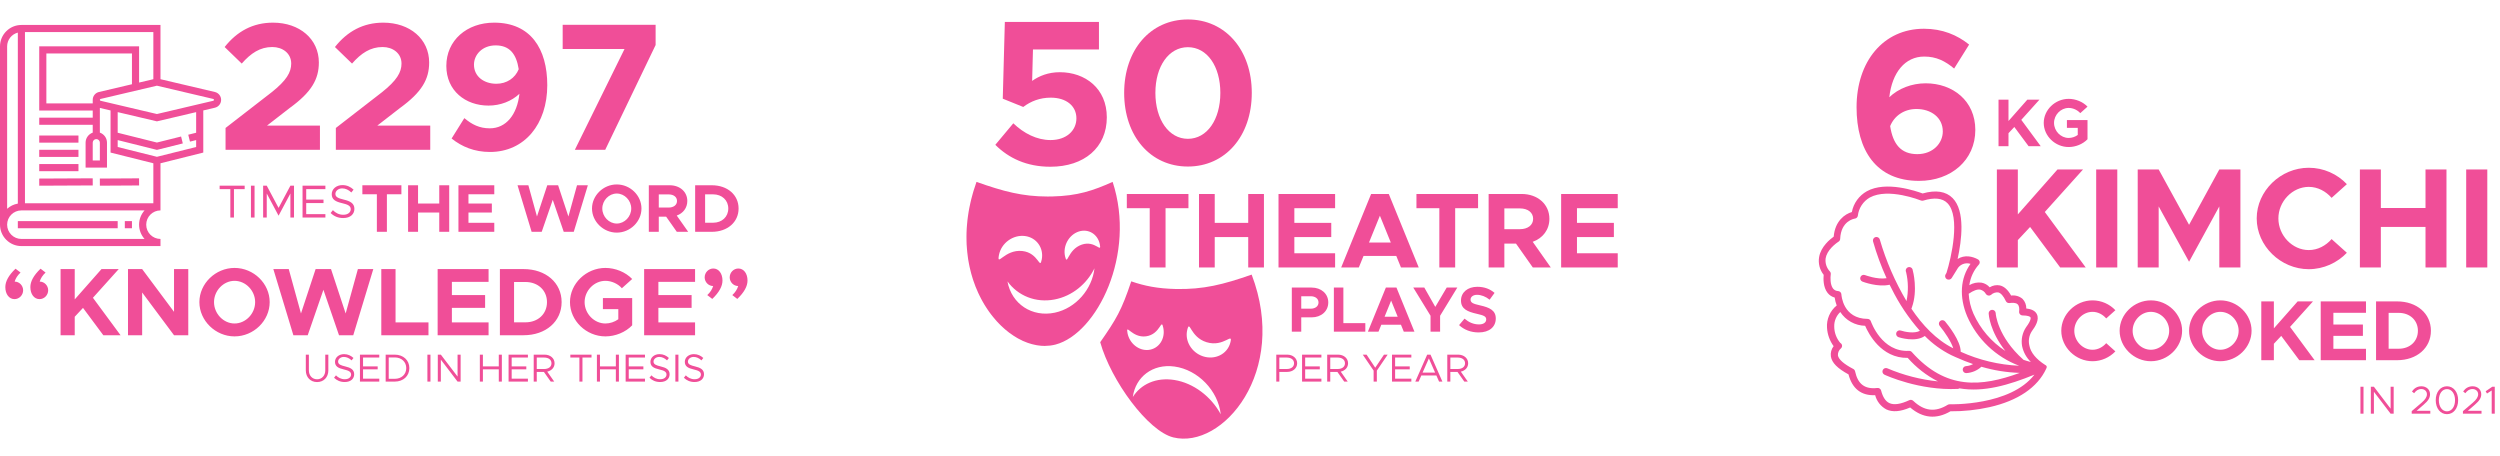 <svg width="701" height="128" viewBox="0 0 701 128" fill="none" xmlns="http://www.w3.org/2000/svg">
<path d="M661.869 116H662.727V108.443H661.869V116ZM664.784 116H665.642V109.851L670.328 116H671.186V108.443H670.328V114.592L665.642 108.443H664.784V116ZM676.244 116H681.458V115.186H677.619L679.599 113.47C680.875 112.37 681.381 111.556 681.381 110.533C681.381 109.18 680.281 108.311 678.972 108.311C677.784 108.311 676.937 108.872 676.31 109.763L676.915 110.258C677.432 109.554 678.059 109.081 678.939 109.081C679.742 109.081 680.512 109.62 680.512 110.544C680.512 111.292 680.072 112.018 679.005 112.931L676.244 115.285V116ZM686.127 116.132C687.964 116.132 689.262 114.515 689.262 112.216C689.262 109.928 687.964 108.311 686.127 108.311C684.279 108.311 682.981 109.928 682.981 112.216C682.981 114.515 684.279 116.132 686.127 116.132ZM686.127 115.34C684.796 115.34 683.85 114.042 683.85 112.216C683.85 110.39 684.796 109.103 686.127 109.103C687.458 109.103 688.393 110.39 688.393 112.216C688.393 114.042 687.458 115.34 686.127 115.34ZM690.605 116H695.819V115.186H691.98L693.96 113.47C695.236 112.37 695.742 111.556 695.742 110.533C695.742 109.18 694.642 108.311 693.333 108.311C692.145 108.311 691.298 108.872 690.671 109.763L691.276 110.258C691.793 109.554 692.42 109.081 693.3 109.081C694.103 109.081 694.873 109.62 694.873 110.544C694.873 111.292 694.433 112.018 693.366 112.931L690.605 115.285V116ZM698.674 116H699.532V108.443H698.839L696.98 109.708L697.354 110.346L698.674 109.488V116Z" fill="#F04E98"/>
<path d="M60.256 25.797L45 22.208V7H6C2.691 7 0 9.691 0 13V63C0 66.309 2.691 69 6 69H45V67C42.794 67 41 65.206 41 63C41 60.794 42.794 59 45 59V58V57V45.781L57 42.781V30.969L60.256 30.203C61.283 29.96 62 29.055 62 28C62 26.945 61.283 26.04 60.256 25.797ZM5 9.142V57.09C3.858 57.283 2.827 57.798 2 58.54V13C2 11.141 3.279 9.589 5 9.142ZM40.531 67H6C3.794 67 2 65.206 2 63C2 60.794 3.794 59 6 59H40.531C39.58 60.062 39 61.465 39 63C39 64.535 39.58 65.938 40.531 67ZM7 57V9H43V22.208L39 23.149V13H11V31H26V33H11V35H26V37.184C24.839 37.598 24 38.698 24 40V47H30V40C30 38.698 29.161 37.598 28 37.184V30.263L31 30.969V42.781L43 45.781V57H7ZM28 40V45H26V40C26 39.448 26.448 39 27 39C27.552 39 28 39.448 28 40ZM26 28V29H13V15H37V23.619L27.744 25.796C26.717 26.04 26 26.945 26 28ZM55 37.22L52.785 37.774L53.269 39.713L55 39.28V41.218L44 43.968L33 41.218V39.28L44 42.031L51.259 40.216L50.775 38.277L44 39.969L33 37.22V31.44L44 34.028L55 31.44V37.22ZM59.797 28.256L44 31.973L28.203 28.256C28.084 28.228 28 28.123 28 28C28 27.877 28.084 27.772 28.203 27.744L44 24.027L59.797 27.744C59.916 27.772 60 27.877 60 28C60 28.123 59.916 28.228 59.797 28.256Z" fill="#F04E98"/>
<path d="M22 38H11V40H22V38Z" fill="#F04E98"/>
<path d="M22 42H11V44H22V42Z" fill="#F04E98"/>
<path d="M22 46H11V48H22V46Z" fill="#F04E98"/>
<path d="M25.996 49.998L10.996 50.071L11.006 52.071L26.006 51.998L25.996 49.998Z" fill="#F04E98"/>
<path d="M38.993 50.002L27.993 50.069L28.005 52.069L39.005 52.002L38.993 50.002Z" fill="#F04E98"/>
<path d="M33 62H5V64H33V62Z" fill="#F04E98"/>
<path d="M37 62H35V64H37V62Z" fill="#F04E98"/>
<path d="M105.674 65H108.486V54.474H112.552V51.947H101.608V54.474H105.674V65ZM123.167 51.947V57.077H117.22V51.947H114.427V65H117.22V59.604H123.167V65H125.96V51.947H123.167ZM138.598 54.474V51.947H128.547V65H138.598V62.473H131.359V59.604H137.914V57.077H131.359V54.474H138.598ZM149.065 65H151.896L154.993 56.032L158.071 65H160.883L164.835 51.947H161.795L159.382 60.706L156.494 51.947H153.454L150.566 60.706L148.153 51.947H145.113L149.065 65ZM172.932 65.228C176.713 65.228 179.867 62.131 179.867 58.464C179.867 54.797 176.713 51.719 172.932 51.719C169.189 51.719 165.997 54.797 165.997 58.464C165.997 62.131 169.189 65.228 172.932 65.228ZM172.932 62.682C170.747 62.682 168.885 60.744 168.885 58.464C168.885 56.203 170.747 54.265 172.932 54.265C175.136 54.265 176.998 56.203 176.998 58.464C176.998 60.744 175.136 62.682 172.932 62.682ZM192.968 65L189.757 60.44C191.543 59.813 192.721 58.293 192.721 56.355C192.721 53.771 190.631 51.947 187.8 51.947H181.929V65H184.722V60.763H186.793L189.776 65H192.968ZM184.722 54.512H187.496C188.883 54.512 189.833 55.234 189.833 56.355C189.833 57.476 188.883 58.198 187.496 58.198H184.722V54.512ZM194.92 65H199.594C203.983 65 207.099 62.283 207.099 58.464C207.099 54.645 203.983 51.947 199.594 51.947H194.92V65ZM197.713 62.454V54.493H199.955C202.444 54.493 204.211 56.146 204.211 58.464C204.211 60.801 202.444 62.454 199.955 62.454H197.713Z" fill="#F04E98"/>
<path d="M4.355 75.343C2.411 77.206 1.493 78.907 1.493 80.5C1.493 82.471 2.546 83.875 4.058 83.875C5.408 83.875 6.488 82.741 6.488 81.391C6.488 80.068 5.408 78.961 4.112 78.961C4.355 78.097 4.922 77.179 5.759 76.423L4.355 75.343ZM11.375 75.343C9.431 77.206 8.513 78.907 8.513 80.5C8.513 82.471 9.566 83.875 11.078 83.875C12.428 83.875 13.508 82.741 13.508 81.391C13.508 80.068 12.428 78.961 11.132 78.961C11.375 78.097 11.942 77.179 12.779 76.423L11.375 75.343ZM16.984 94H20.953V88.816L23.275 86.332L28.972 94H33.805L26.056 83.497L33.292 75.451H28.459L20.953 83.956V75.451H16.984V94ZM35.89 94H39.859V82.012L48.796 94H52.792V75.451H48.796V87.439L39.859 75.451H35.89V94ZM65.763 94.324C71.136 94.324 75.618 89.923 75.618 84.712C75.618 79.501 71.136 75.127 65.763 75.127C60.444 75.127 55.908 79.501 55.908 84.712C55.908 89.923 60.444 94.324 65.763 94.324ZM65.763 90.706C62.658 90.706 60.012 87.952 60.012 84.712C60.012 81.499 62.658 78.745 65.763 78.745C68.895 78.745 71.541 81.499 71.541 84.712C71.541 87.952 68.895 90.706 65.763 90.706ZM82.261 94H86.284L90.686 81.256L95.059 94H99.055L104.671 75.451H100.351L96.922 87.898L92.819 75.451H88.499L84.394 87.898L80.966 75.451H76.645L82.261 94ZM110.912 90.409V75.451H106.916V94H120.146V90.409H110.912ZM136.996 79.042V75.451H122.713V94H136.996V90.409H126.709V86.332H136.024V82.741H126.709V79.042H136.996ZM140.172 94H146.814C153.051 94 157.479 90.139 157.479 84.712C157.479 79.285 153.051 75.451 146.814 75.451H140.172V94ZM144.141 90.382V79.069H147.327C150.864 79.069 153.375 81.418 153.375 84.712C153.375 88.033 150.864 90.382 147.327 90.382H144.141ZM169.055 86.683H173.375V89.518C172.322 90.274 171.026 90.706 169.757 90.706C166.598 90.706 163.925 87.952 163.925 84.712C163.925 81.499 166.598 78.745 169.757 78.745C171.458 78.745 173.267 79.555 174.374 80.824L177.263 78.232C175.4 76.288 172.538 75.127 169.757 75.127C164.384 75.127 159.821 79.501 159.821 84.712C159.821 89.923 164.384 94.324 169.757 94.324C172.538 94.324 175.4 93.163 177.263 91.219V83.578H169.055V86.683ZM194.898 79.042V75.451H180.615V94H194.898V90.409H184.611V86.332H193.926V82.741H184.611V79.042H194.898ZM199.721 83.821C201.665 81.958 202.583 80.257 202.583 78.664C202.583 76.693 201.53 75.289 200.018 75.289C198.668 75.289 197.588 76.423 197.588 77.773C197.588 79.096 198.668 80.203 199.964 80.203C199.721 81.067 199.154 81.985 198.317 82.741L199.721 83.821ZM206.741 83.821C208.685 81.958 209.603 80.257 209.603 78.664C209.603 76.693 208.55 75.289 207.038 75.289C205.688 75.289 204.608 76.423 204.608 77.773C204.608 79.096 205.688 80.203 206.984 80.203C206.741 81.067 206.174 81.985 205.337 82.741L206.741 83.821Z" fill="#F04E98"/>
<path d="M88.909 107.132C90.757 107.132 92.066 105.779 92.066 103.865V99.443H91.207V103.865C91.207 105.317 90.251 106.351 88.909 106.351C87.567 106.351 86.609 105.317 86.609 103.865V99.443H85.751V103.865C85.751 105.779 87.061 107.132 88.909 107.132ZM96.65 107.121C98.409 107.121 99.311 106.142 99.311 104.943C99.311 103.612 98.278 103.095 96.837 102.754C95.549 102.446 94.802 102.171 94.802 101.39C94.802 100.697 95.484 100.081 96.418 100.081C97.21 100.081 97.959 100.444 98.585 101.049L99.114 100.378C98.421 99.74 97.585 99.3 96.463 99.3C95.01 99.3 93.933 100.246 93.933 101.456C93.933 102.765 94.889 103.238 96.407 103.59C97.728 103.898 98.442 104.217 98.442 105.02C98.442 105.702 97.849 106.34 96.683 106.34C95.626 106.34 94.846 105.889 94.207 105.251L93.668 105.922C94.427 106.67 95.406 107.121 96.65 107.121ZM106.351 100.257V99.443H100.928V107H106.351V106.186H101.797V103.557H105.9V102.743H101.797V100.257H106.351ZM108.139 107H110.691C113.089 107 114.783 105.427 114.783 103.216C114.783 101.005 113.089 99.443 110.691 99.443H108.139V107ZM108.997 106.219V100.224H110.691C112.583 100.224 113.914 101.467 113.914 103.216C113.914 104.976 112.583 106.219 110.691 106.219H108.997ZM119.843 107H120.701V99.443H119.843V107ZM122.758 107H123.616V100.851L128.302 107H129.16V99.443H128.302V105.592L123.616 99.443H122.758V107ZM139.861 99.443V102.743H135.406V99.443H134.548V107H135.406V103.557H139.861V107H140.719V99.443H139.861ZM148.028 100.257V99.443H142.605V107H148.028V106.186H143.474V103.557H147.577V102.743H143.474V100.257H148.028ZM155.503 101.863C155.503 100.444 154.282 99.443 152.72 99.443H149.651V107H150.509V104.283H152.511L154.425 107H155.404L153.446 104.206C154.645 103.953 155.503 103.051 155.503 101.863ZM150.509 100.257H152.566C153.798 100.257 154.634 100.851 154.634 101.863C154.634 102.875 153.798 103.469 152.566 103.469H150.509V100.257ZM162.463 107H163.321V100.257H165.862V99.443H159.922V100.257H162.463V107ZM172.687 99.443V102.743H168.232V99.443H167.374V107H168.232V103.557H172.687V107H173.545V99.443H172.687ZM180.854 100.257V99.443H175.431V107H180.854V106.186H176.3V103.557H180.403V102.743H176.3V100.257H180.854ZM185.095 107.121C186.855 107.121 187.757 106.142 187.757 104.943C187.757 103.612 186.723 103.095 185.282 102.754C183.995 102.446 183.247 102.171 183.247 101.39C183.247 100.697 183.929 100.081 184.864 100.081C185.656 100.081 186.404 100.444 187.031 101.049L187.559 100.378C186.866 99.74 186.03 99.3 184.908 99.3C183.456 99.3 182.378 100.246 182.378 101.456C182.378 102.765 183.335 103.238 184.853 103.59C186.173 103.898 186.888 104.217 186.888 105.02C186.888 105.702 186.294 106.34 185.128 106.34C184.072 106.34 183.291 105.889 182.653 105.251L182.114 105.922C182.873 106.67 183.852 107.121 185.095 107.121ZM189.373 107H190.231V99.443H189.373V107ZM194.741 107.121C196.501 107.121 197.403 106.142 197.403 104.943C197.403 103.612 196.369 103.095 194.928 102.754C193.641 102.446 192.893 102.171 192.893 101.39C192.893 100.697 193.575 100.081 194.51 100.081C195.302 100.081 196.05 100.444 196.677 101.049L197.205 100.378C196.512 99.74 195.676 99.3 194.554 99.3C193.102 99.3 192.024 100.246 192.024 101.456C192.024 102.765 192.981 103.238 194.499 103.59C195.819 103.898 196.534 104.217 196.534 105.02C196.534 105.702 195.94 106.34 194.774 106.34C193.718 106.34 192.937 105.889 192.299 105.251L191.76 105.922C192.519 106.67 193.498 107.121 194.741 107.121Z" fill="#F04E98"/>
<path d="M64.588 61H65.602V53.031H68.605V52.069H61.585V53.031H64.588V61ZM70.365 61H71.379V52.069H70.365V61ZM73.783 61H74.797V54.253L78.112 60.48L81.427 54.253V61H82.441V52.069H81.427L78.112 58.296L74.797 52.069H73.783V61ZM91.242 53.031V52.069H84.833V61H91.242V60.038H85.86V56.931H90.709V55.969H85.86V53.031H91.242ZM96.228 61.143C98.308 61.143 99.374 59.986 99.374 58.569C99.374 56.996 98.152 56.385 96.449 55.982C94.928 55.618 94.044 55.293 94.044 54.37C94.044 53.551 94.85 52.823 95.955 52.823C96.891 52.823 97.775 53.252 98.516 53.967L99.14 53.174C98.321 52.42 97.333 51.9 96.007 51.9C94.291 51.9 93.017 53.018 93.017 54.448C93.017 55.995 94.148 56.554 95.942 56.97C97.502 57.334 98.347 57.711 98.347 58.66C98.347 59.466 97.645 60.22 96.267 60.22C95.019 60.22 94.096 59.687 93.342 58.933L92.705 59.726C93.602 60.61 94.759 61.143 96.228 61.143Z" fill="#F04E98"/>
<path d="M63.244 42H89.713V35.217H74.872L81.247 30.27C87.367 25.833 89.407 22.212 89.407 17.52C89.407 10.941 84.001 6.351 76.555 6.351C70.894 6.351 66.457 8.799 62.989 13.185L67.783 17.826C70.333 14.919 72.934 13.185 76.351 13.185C79.207 13.185 81.655 14.919 81.655 17.826C81.655 20.274 80.329 22.569 76.147 25.884L63.244 35.88V42ZM94.172 42H120.641V35.217H105.8L112.175 30.27C118.295 25.833 120.335 22.212 120.335 17.52C120.335 10.941 114.929 6.351 107.483 6.351C101.822 6.351 97.385 8.799 93.917 13.185L98.711 17.826C101.261 14.919 103.862 13.185 107.279 13.185C110.135 13.185 112.583 14.919 112.583 17.826C112.583 20.274 111.257 22.569 107.075 25.884L94.172 35.88V42ZM138.563 6.351C130.913 6.351 125.15 11.298 125.15 18.489C125.15 25.425 130.505 29.607 136.982 29.607C140.297 29.607 143.459 28.383 145.652 26.292C144.989 32.208 141.878 35.982 137.339 35.982C134.432 35.982 132.341 34.911 130.199 33.126L126.629 38.838C129.485 41.133 133.004 42.612 137.39 42.612C147.08 42.612 153.455 34.809 153.455 23.895C153.455 13.695 148.814 6.351 138.563 6.351ZM139.175 23.487C135.758 23.487 132.902 21.498 132.902 18.132C132.902 15.327 135.248 12.726 138.971 12.726C142.898 12.726 144.785 15.123 145.448 19.407C144.428 21.906 142.082 23.487 139.175 23.487ZM161.191 42H169.708L183.835 12.624V6.963H157.774V13.746H175.114L161.191 42Z" fill="#F04E98"/>
<path d="M322.38 75H326.82V58.38H333.24V54.39H315.96V58.38H322.38V75ZM350 54.39V62.49H340.61V54.39H336.2V75H340.61V66.48H350V75H354.41V54.39H350ZM374.365 58.38V54.39H358.495V75H374.365V71.01H362.935V66.48H373.285V62.49H362.935V58.38H374.365ZM392.834 75H397.814L389.414 54.39H384.464L376.064 75H381.014L382.334 71.76H391.514L392.834 75ZM383.864 68.01L386.924 60.48L389.984 68.01H383.864ZM403.591 75H408.031V58.38H414.451V54.39H397.171V58.38H403.591V75ZM434.841 75L429.771 67.8C432.591 66.81 434.451 64.41 434.451 61.35C434.451 57.27 431.151 54.39 426.681 54.39H417.411V75H421.821V68.31H425.091L429.801 75H434.841ZM421.821 58.44H426.201C428.391 58.44 429.891 59.58 429.891 61.35C429.891 63.12 428.391 64.26 426.201 64.26H421.821V58.44ZM453.613 58.38V54.39H437.743V75H453.613V71.01H442.183V66.48H452.533V62.49H442.183V58.38H453.613Z" fill="#F04E98"/>
<path d="M294.516 46.754C304.028 46.754 310.35 41.36 310.35 32.892C310.35 24.772 304.26 20.248 297.184 20.248C293.936 20.248 291.384 21.292 289.412 22.684L289.644 13.868H308.146V6.154H281.756L281.176 27.672L286.918 29.992C289.064 28.368 291.616 27.382 294.632 27.382C298.982 27.382 301.824 29.702 301.824 33.182C301.824 36.604 299.04 39.272 294.574 39.272C290.746 39.272 287.092 37.416 284.134 34.574L279.088 40.606C282.8 44.318 287.846 46.754 294.516 46.754ZM333.078 46.696C343.576 46.696 351 38.17 351 26.048C351 13.984 343.576 5.458 333.078 5.458C322.58 5.458 315.214 13.984 315.214 26.048C315.214 38.17 322.58 46.696 333.078 46.696ZM333.078 38.924C327.742 38.924 323.972 33.53 323.972 26.048C323.972 18.566 327.742 13.23 333.078 13.23C338.472 13.23 342.184 18.566 342.184 26.048C342.184 33.53 338.472 38.924 333.078 38.924Z" fill="#F04E98"/>
<path d="M560.387 41H563.18V37.352L564.814 35.604L568.823 41H572.224L566.771 33.609L571.863 27.947H568.462L563.18 33.932V27.947H560.387V41ZM579.562 35.851H582.602V37.846C581.861 38.378 580.949 38.682 580.056 38.682C577.833 38.682 575.952 36.744 575.952 34.464C575.952 32.203 577.833 30.265 580.056 30.265C581.253 30.265 582.526 30.835 583.305 31.728L585.338 29.904C584.027 28.536 582.013 27.719 580.056 27.719C576.275 27.719 573.064 30.797 573.064 34.464C573.064 38.131 576.275 41.228 580.056 41.228C582.013 41.228 584.027 40.411 585.338 39.043V33.666H579.562V35.851Z" fill="#F04E98"/>
<path d="M586.744 101.288C589.24 101.288 591.544 100.208 593.152 98.528L590.584 96.224C589.624 97.328 588.256 98.072 586.744 98.072C583.984 98.072 581.632 95.624 581.632 92.744C581.632 89.888 583.984 87.44 586.744 87.44C588.256 87.44 589.624 88.184 590.584 89.288L593.152 86.984C591.544 85.28 589.24 84.224 586.744 84.224C582.016 84.224 577.984 88.112 577.984 92.744C577.984 97.376 582.016 101.288 586.744 101.288ZM603.103 101.288C607.879 101.288 611.863 97.376 611.863 92.744C611.863 88.112 607.879 84.224 603.103 84.224C598.375 84.224 594.343 88.112 594.343 92.744C594.343 97.376 598.375 101.288 603.103 101.288ZM603.103 98.072C600.343 98.072 597.991 95.624 597.991 92.744C597.991 89.888 600.343 87.44 603.103 87.44C605.887 87.44 608.239 89.888 608.239 92.744C608.239 95.624 605.887 98.072 603.103 98.072ZM622.58 101.288C627.356 101.288 631.34 97.376 631.34 92.744C631.34 88.112 627.356 84.224 622.58 84.224C617.852 84.224 613.82 88.112 613.82 92.744C613.82 97.376 617.852 101.288 622.58 101.288ZM622.58 98.072C619.82 98.072 617.468 95.624 617.468 92.744C617.468 89.888 619.82 87.44 622.58 87.44C625.364 87.44 627.716 89.888 627.716 92.744C627.716 95.624 625.364 98.072 622.58 98.072ZM634.065 101H637.593V96.392L639.657 94.184L644.721 101H649.017L642.129 91.664L648.561 84.512H644.265L637.593 92.072V84.512H634.065V101ZM663.422 87.704V84.512H650.726V101H663.422V97.808H654.278V94.184H662.558V90.992H654.278V87.704H663.422ZM666.245 101H672.149C677.693 101 681.629 97.568 681.629 92.744C681.629 87.92 677.693 84.512 672.149 84.512H666.245V101ZM669.773 97.784V87.728H672.605C675.749 87.728 677.981 89.816 677.981 92.744C677.981 95.696 675.749 97.784 672.605 97.784H669.773Z" fill="#F04E98"/>
<path d="M559.92 75H565.8V67.32L569.24 63.64L577.68 75H584.84L573.36 59.44L584.08 47.52H576.92L565.8 60.12V47.52H559.92V75ZM587.769 75H593.689V47.52H587.769V75ZM599.413 75H605.293V57.88L613.813 73.4L622.293 57.88V75H628.213V47.52H622.293L613.813 63.04L605.293 47.52H599.413V75ZM647.381 75.48C651.541 75.48 655.381 73.68 658.061 70.88L653.781 67.04C652.181 68.88 649.901 70.12 647.381 70.12C642.781 70.12 638.861 66.04 638.861 61.24C638.861 56.48 642.781 52.4 647.381 52.4C649.901 52.4 652.181 53.64 653.781 55.48L658.061 51.64C655.381 48.8 651.541 47.04 647.381 47.04C639.501 47.04 632.781 53.52 632.781 61.24C632.781 68.96 639.501 75.48 647.381 75.48ZM680.112 47.52V58.32H667.592V47.52H661.712V75H667.592V63.64H680.112V75H685.992V47.52H680.112ZM691.519 75H697.439V47.52H691.519V75Z" fill="#F04E98"/>
<path d="M539.96 23.36C536.06 23.36 532.34 24.8 529.76 27.26C530.54 20.3 534.2 15.86 539.54 15.86C542.96 15.86 545.42 17.12 547.94 19.22L552.14 12.5C548.78 9.8 544.64 8.06 539.48 8.06C528.08 8.06 520.58 17.24 520.58 30.08C520.58 42.08 526.04 50.72 538.1 50.72C547.1 50.72 553.88 44.9 553.88 36.44C553.88 28.28 547.58 23.36 539.96 23.36ZM537.62 43.22C533 43.22 530.78 40.4 530 35.36C531.2 32.42 533.96 30.56 537.38 30.56C541.4 30.56 544.76 32.9 544.76 36.86C544.76 40.16 542 43.22 537.62 43.22Z" fill="#F04E98"/>
<path d="M546.914 115.328C550.598 115.355 554.274 114.964 557.87 114.162C565.83 112.369 571.327 108.628 573.755 103.39L573.787 103.301C573.822 103.228 573.849 103.151 573.869 103.072L573.901 102.984L573.928 102.91L573.905 102.835L573.872 102.739L573.827 102.631C573.812 102.604 573.793 102.577 573.772 102.553L573.724 102.477L573.658 102.453L573.563 102.369C573.539 102.359 573.514 102.35 573.489 102.343C570.897 100.683 569.402 98.851 569.036 96.899C568.87 96.22 568.845 95.515 568.961 94.826C569.077 94.137 569.332 93.479 569.71 92.892C570.693 91.576 571.909 89.659 571.136 88.095C570.693 87.192 569.714 86.665 568.175 86.511C568.197 85.51 567.822 84.541 567.133 83.815C566.695 83.44 566.182 83.162 565.629 83.001C565.075 82.839 564.493 82.796 563.922 82.876C563.014 81.247 561.973 80.313 560.772 80.031C559.785 79.834 558.76 80.024 557.909 80.561C557.317 79.884 556.515 79.425 555.632 79.257C554.441 79.097 553.231 79.344 552.198 79.959C552.491 77.83 553.406 75.836 554.829 74.226C554.93 74.125 555.007 74.003 555.055 73.869C555.103 73.735 555.122 73.592 555.109 73.45C555.087 73.309 555.036 73.174 554.958 73.053C554.88 72.933 554.778 72.831 554.658 72.753C553.847 72.289 552.949 71.996 552.02 71.895C550.931 71.778 549.835 72.034 548.911 72.622C550.054 67.406 551.106 59.218 547.537 55.562C545.65 53.639 542.81 53.201 539.102 54.246C537.306 53.599 528.863 50.635 523.462 53.625C522.378 54.232 521.44 55.069 520.714 56.077C519.987 57.085 519.49 58.239 519.258 59.459C517.334 60.003 514.534 61.934 514.171 66.353C513.127 67.097 510.568 69.173 510.084 72.071C509.932 72.946 509.966 73.844 510.186 74.704C510.406 75.565 510.806 76.369 511.359 77.064C511.26 78.081 511.182 80.524 512.464 82.137C512.966 82.772 513.661 83.227 514.443 83.434C514.548 84.193 514.739 84.937 515.014 85.652C514.086 86.403 513.353 87.368 512.88 88.465C512.407 89.561 512.207 90.756 512.297 91.947C512.415 93.793 513.057 95.567 514.146 97.062C513.831 97.469 513.6 97.935 513.468 98.433C513.336 98.93 513.306 99.449 513.379 99.959C513.66 101.73 515.245 103.311 518.319 104.977C519.359 109 521.924 110.992 525.797 110.808C526.013 111.654 526.403 112.446 526.942 113.133C527.481 113.82 528.157 114.388 528.928 114.799C530.663 115.615 532.868 115.449 535.61 114.257C539.146 117.283 542.947 117.649 546.914 115.328ZM555.262 81.212C555.6 81.296 555.917 81.45 556.193 81.664C556.468 81.878 556.695 82.148 556.86 82.455C556.936 82.566 557.034 82.66 557.147 82.732C557.26 82.804 557.387 82.852 557.519 82.874C557.652 82.896 557.787 82.891 557.918 82.859C558.048 82.828 558.171 82.77 558.278 82.69C558.544 82.433 558.862 82.237 559.212 82.116C559.561 81.995 559.933 81.952 560.3 81.99C561.025 82.159 561.77 82.987 562.444 84.432C562.534 84.618 562.681 84.771 562.864 84.868C563.046 84.966 563.255 85.002 563.46 84.973C564.23 84.874 565.252 84.841 565.74 85.318C566.229 85.794 566.251 86.637 566.164 87.365C566.15 87.502 566.164 87.639 566.206 87.77C566.248 87.9 566.318 88.02 566.409 88.123C566.5 88.225 566.612 88.307 566.737 88.363C566.862 88.419 566.998 88.449 567.135 88.45C568.583 88.462 569.24 88.748 569.361 88.992C569.394 89.062 569.644 89.712 568.123 91.736C567.076 93.285 566.67 95.179 566.988 97.022C567.34 98.73 568.202 100.292 569.458 101.501C568.756 101.34 568.081 101.131 567.403 100.903C560.036 94.369 559.564 87.887 559.596 87.798C559.579 87.536 559.459 87.292 559.263 87.119C559.066 86.945 558.808 86.857 558.547 86.874C558.285 86.89 558.041 87.01 557.867 87.207C557.694 87.403 557.606 87.661 557.622 87.923C557.636 88.162 557.905 92.842 562.306 98.409C558.378 95.855 555.27 92.223 553.355 87.948C552.58 86.185 552.128 84.297 552.021 82.375C553.363 81.455 554.438 81.065 555.262 81.212ZM516.326 82.542C516.313 82.303 516.214 82.077 516.046 81.906C515.879 81.735 515.655 81.631 515.416 81.614C515.143 81.609 514.874 81.544 514.629 81.424C514.384 81.303 514.168 81.131 513.996 80.919C513.13 79.822 513.231 77.663 513.345 76.927C513.366 76.79 513.357 76.65 513.321 76.516C513.284 76.382 513.22 76.257 513.133 76.15C512.663 75.662 512.308 75.075 512.096 74.432C511.884 73.789 511.819 73.107 511.907 72.435C511.95 72.175 512.017 71.92 512.106 71.672C512.928 69.388 515.491 67.789 515.514 67.772C515.653 67.689 515.768 67.572 515.851 67.432C515.933 67.293 515.979 67.135 515.985 66.973C516.2 61.899 519.942 61.317 520.099 61.298C520.307 61.271 520.501 61.178 520.652 61.033C520.804 60.888 520.905 60.698 520.94 60.491C521.058 59.437 521.423 58.425 522.005 57.538C522.587 56.651 523.37 55.913 524.29 55.384C529.484 52.553 538.522 56.183 538.618 56.217C538.826 56.302 539.057 56.314 539.273 56.253C542.395 55.306 544.677 55.551 546.063 56.968C549.765 60.739 547.153 72.264 545.786 76.548L545.554 76.915C545.485 77.028 545.44 77.152 545.42 77.282C545.401 77.411 545.407 77.544 545.439 77.671C545.471 77.798 545.528 77.918 545.606 78.023C545.685 78.128 545.783 78.216 545.896 78.283C545.96 78.314 546.027 78.338 546.096 78.355C546.309 78.429 546.54 78.428 546.753 78.353C546.965 78.278 547.145 78.132 547.264 77.94L547.561 77.463L548.749 75.553C549.089 74.881 549.657 74.354 550.352 74.067C551.047 73.779 551.822 73.75 552.536 73.985C549.676 77.965 549.312 83.245 551.583 88.671C552.962 91.843 554.963 94.706 557.468 97.09C559.972 99.475 562.93 101.333 566.166 102.554C560.502 102.305 554.939 100.974 549.776 98.633C549.823 95.602 546.198 91.083 545.398 90.127C545.231 89.927 544.991 89.802 544.732 89.779C544.472 89.756 544.214 89.837 544.015 90.004C543.815 90.172 543.69 90.412 543.667 90.671C543.644 90.93 543.725 91.189 543.892 91.388C545.335 93.11 547.167 95.907 547.694 97.666C542.905 95.291 539.011 91.101 535.958 86.57L536.096 86.186C537.815 81.411 536.415 76.022 536.329 75.774C536.316 75.631 536.271 75.492 536.198 75.368C536.125 75.244 536.026 75.137 535.907 75.056C535.788 74.974 535.653 74.92 535.511 74.896C535.369 74.873 535.223 74.881 535.084 74.92C534.946 74.96 534.818 75.029 534.709 75.123C534.6 75.217 534.513 75.334 534.454 75.466C534.396 75.597 534.367 75.74 534.37 75.884C534.372 76.028 534.407 76.17 534.47 76.299C535.096 78.967 535.136 81.738 534.585 84.423C531.375 79.011 528.86 73.216 527.101 67.175C527.033 66.923 526.868 66.708 526.642 66.577C526.416 66.446 526.147 66.411 525.895 66.478C525.642 66.546 525.427 66.711 525.296 66.937C525.165 67.163 525.13 67.432 525.197 67.684C526.201 71.217 527.471 74.669 528.995 78.01C526.338 78.432 522.977 77.146 522.94 77.133C522.697 77.038 522.427 77.043 522.188 77.148C521.95 77.252 521.762 77.447 521.667 77.689C521.572 77.932 521.577 78.202 521.681 78.441C521.786 78.68 521.981 78.867 522.223 78.962C522.415 79.032 526.518 80.6 529.849 79.837L530.338 80.798C532.459 85.125 535.15 89.149 538.338 92.762C536.78 93.612 534.062 93.043 532.965 92.681C532.718 92.599 532.448 92.618 532.215 92.735C531.982 92.852 531.805 93.056 531.723 93.303C531.64 93.55 531.659 93.82 531.776 94.053C531.893 94.286 532.097 94.463 532.344 94.545C532.558 94.623 537.079 96.074 539.715 94.201C541.864 96.386 544.36 98.198 547.102 99.566C547.535 99.78 547.955 99.956 548.378 100.15C548.378 100.15 548.378 100.15 548.422 100.166C550.089 100.916 551.709 101.566 553.25 102.087C552.64 102.418 551.965 102.614 551.273 102.662C551.023 102.676 550.788 102.785 550.616 102.967C550.444 103.149 550.347 103.389 550.347 103.64C550.346 103.89 550.441 104.131 550.613 104.314C550.784 104.497 551.019 104.607 551.269 104.622C552.872 104.552 554.4 103.92 555.585 102.836C559.084 103.869 562.701 104.446 566.347 104.556C555.55 108.501 545.615 109.425 536.072 98.709C535.974 98.6 535.853 98.513 535.717 98.457C535.581 98.401 535.434 98.376 535.287 98.385C527.634 98.77 524.717 90.405 524.583 90.082C524.518 89.888 524.395 89.72 524.229 89.601C524.064 89.481 523.866 89.417 523.662 89.416C516.772 89.374 516.341 82.823 516.326 82.542ZM529.768 113.022C528.711 112.525 527.934 111.343 527.465 109.513C527.407 109.283 527.266 109.082 527.07 108.948C526.873 108.815 526.635 108.757 526.399 108.787C522.91 109.201 520.938 107.723 520.164 104.121C520.133 103.98 520.072 103.848 519.985 103.733C519.898 103.618 519.787 103.524 519.66 103.456C516.99 102.06 515.539 100.778 515.352 99.65C515.328 99.276 515.394 98.901 515.544 98.557C515.694 98.213 515.924 97.91 516.214 97.673C516.324 97.569 516.408 97.44 516.459 97.298C516.51 97.155 516.528 97.003 516.51 96.853C516.488 96.704 516.431 96.563 516.345 96.441C516.258 96.318 516.144 96.218 516.012 96.147C514.928 94.868 514.329 93.249 514.319 91.572C514.296 90.81 514.435 90.052 514.727 89.349C515.02 88.645 515.458 88.011 516.014 87.49C516.775 88.65 517.807 89.608 519.021 90.281C520.235 90.953 521.595 91.321 522.982 91.351C523.919 93.525 527.476 100.483 534.922 100.349C537.305 103.065 540.184 105.303 543.403 106.942C538.523 106.441 533.745 105.209 529.231 103.286C528.995 103.175 528.725 103.163 528.48 103.252C528.235 103.341 528.036 103.523 527.925 103.759C527.815 103.995 527.803 104.265 527.892 104.51C527.98 104.755 528.163 104.954 528.399 105.065C528.792 105.248 538.202 109.562 548.964 109.053C549.13 109.037 549.289 108.983 549.43 108.895C556.268 110.054 563.301 107.96 570.452 105.049C563.685 113.851 546.876 113.369 546.695 113.362C546.501 113.358 546.309 113.407 546.142 113.506C542.649 115.647 539.564 115.313 536.46 112.383C536.316 112.25 536.136 112.161 535.942 112.13C535.748 112.099 535.549 112.126 535.371 112.208C532.931 113.351 531.046 113.624 529.768 113.022Z" fill="#F04E98"/>
<path d="M329.007 122.652C342.825 126.037 361.358 104.245 350.965 77C342.999 79.783 337.47 81.199 329.671 81.034C324.589 80.921 320.898 80.172 317.199 78.888C314.5 87 313 89.5 308.5 95.955C311.541 106.794 321.927 120.91 329.007 122.652ZM332.904 92.511C333.649 89.418 333.617 94.501 338.321 95.955C343.26 97.475 345.847 92.864 344.973 96.123C344.11 99.338 340.64 101.005 337.321 99.91C334.101 98.852 332.159 95.567 332.904 92.511ZM329.33 102.776C335.908 103.684 341.554 109.526 342.298 116.167C339.611 111.193 334.685 107.405 329.274 106.542C324.143 105.732 319.875 107.755 317.641 111.321C318.384 105.731 323.187 101.926 329.33 102.776ZM321.338 94.306C325.482 93.757 325.6 88.898 326.197 91.963C326.805 95.037 324.918 97.803 322.076 98.116C319.32 98.415 316.703 96.292 316.151 93.396C315.599 90.494 317.386 94.828 321.338 94.306Z" fill="#F04E98"/>
<path d="M271.043 68.54C271.067 68.941 271.092 69.338 271.129 69.729C271.154 70.052 271.172 70.37 271.215 70.678C271.252 71.073 271.302 71.466 271.357 71.853C271.399 72.156 271.437 72.462 271.479 72.76C271.547 73.155 271.615 73.538 271.688 73.915C271.75 74.205 271.799 74.494 271.861 74.778C271.941 75.174 272.046 75.561 272.138 75.948C272.211 76.205 272.261 76.471 272.335 76.73C272.457 77.157 272.594 77.576 272.71 77.999C272.771 78.194 272.838 78.407 272.901 78.602C273.11 79.216 273.319 79.81 273.552 80.401C273.62 80.567 273.694 80.73 273.767 80.895C273.934 81.31 274.105 81.722 274.29 82.125C274.4 82.352 274.511 82.571 274.61 82.791C274.782 83.122 274.936 83.456 275.108 83.777C275.23 84.01 275.36 84.234 275.483 84.467C275.656 84.761 275.821 85.059 275.988 85.343C276.129 85.575 276.271 85.799 276.412 86.021C276.591 86.297 276.762 86.568 276.941 86.826C277.083 87.047 277.242 87.266 277.389 87.474C277.568 87.73 277.759 87.98 277.949 88.225C278.109 88.432 278.269 88.64 278.435 88.836C278.62 89.073 278.816 89.305 279.013 89.527C279.186 89.724 279.339 89.918 279.512 90.104C279.715 90.321 279.918 90.532 280.121 90.743C280.293 90.924 280.465 91.103 280.643 91.273C280.851 91.474 281.061 91.672 281.277 91.861C281.454 92.02 281.632 92.183 281.812 92.344C282.021 92.529 282.248 92.705 282.476 92.88C282.654 93.025 282.833 93.17 283.01 93.31C283.244 93.485 283.484 93.641 283.724 93.805C283.896 93.928 284.068 94.051 284.247 94.168C284.492 94.338 284.764 94.485 285.015 94.639C285.175 94.727 285.342 94.833 285.489 94.922C285.821 95.1 286.153 95.267 286.491 95.422C286.571 95.468 286.657 95.52 286.761 95.568C287.186 95.755 287.617 95.934 288.041 96.084C288.182 96.14 288.317 96.18 288.465 96.226C288.748 96.319 289.043 96.418 289.332 96.492C289.505 96.543 289.677 96.579 289.849 96.613C290.101 96.681 290.365 96.74 290.612 96.782C290.802 96.816 290.987 96.833 291.171 96.863C291.411 96.896 291.662 96.931 291.903 96.953C292.094 96.961 292.285 96.971 292.469 96.979C292.629 96.984 292.782 97 292.943 97C293.016 97 293.078 96.987 293.14 96.983C293.459 96.983 293.803 96.955 294.131 96.923C294.272 96.909 294.432 96.906 294.579 96.885C295.046 96.816 295.52 96.73 295.981 96.611C307.617 93.522 318.65 71.269 311.983 51C306.492 53.46 302.163 54.92 295.071 55.087C294.609 55.096 294.167 55.103 293.725 55.103C292.913 55.101 292.125 55.079 291.35 55.039C291.263 55.037 291.184 55.034 291.105 55.028C290.36 54.988 289.629 54.929 288.909 54.852C288.804 54.84 288.7 54.834 288.607 54.822C287.9 54.743 287.212 54.646 286.523 54.532C286.4 54.516 286.295 54.499 286.178 54.477C285.49 54.362 284.814 54.236 284.13 54.084C284.014 54.06 283.897 54.034 283.781 54.007C283.085 53.859 282.409 53.691 281.713 53.506C281.596 53.476 281.479 53.449 281.369 53.414C280.668 53.224 279.949 53.018 279.223 52.797C279.118 52.765 279.014 52.733 278.915 52.702C278.159 52.47 277.389 52.231 276.597 51.962C276.529 51.941 276.45 51.916 276.375 51.887C275.551 51.609 274.697 51.318 273.811 51.001C273.51 51.837 273.233 52.667 272.988 53.495C272.901 53.766 272.833 54.041 272.753 54.313C272.594 54.859 272.446 55.406 272.316 55.946C272.23 56.273 272.163 56.587 272.095 56.91C271.985 57.396 271.874 57.881 271.788 58.362C271.72 58.695 271.67 59.034 271.602 59.371C271.535 59.827 271.461 60.282 271.399 60.729C271.344 61.076 271.307 61.416 271.27 61.753C271.22 62.19 271.172 62.625 271.147 63.055C271.117 63.398 271.093 63.735 271.068 64.072C271.043 64.498 271.025 64.912 271.013 65.33C271 65.667 271 66.003 271 66.338C271 66.745 271 67.152 271.013 67.557C271.018 67.885 271.03 68.217 271.043 68.54ZM302.511 64.913C305.211 64.054 307.8 65.666 308.384 68.466C308.943 71.216 307.16 67.277 303.317 68.595C299.295 69.98 299.319 74.789 298.643 71.894C297.973 68.962 299.726 65.81 302.511 64.913ZM295.697 83.975C300.679 83.026 304.774 79.564 306.889 75.228C306.244 81.059 301.705 86.408 295.777 87.672C289.424 89.028 283.637 85.266 282.493 78.903C285.427 82.95 290.42 84.99 295.697 83.975ZM280.095 71.563C280.728 68.149 284.055 65.753 287.413 66.183C290.648 66.606 292.702 69.519 292.118 72.705C291.52 75.888 291.318 70.873 286.632 70.38C281.687 69.861 279.462 74.972 280.095 71.563Z" fill="#F04E98"/>
<path d="M362.224 93H364.87V88.986H367.786C370.468 88.986 372.448 87.258 372.448 84.81C372.448 82.362 370.468 80.634 367.786 80.634H362.224V93ZM364.87 86.556V83.064H367.498C368.812 83.064 369.712 83.748 369.712 84.81C369.712 85.872 368.812 86.556 367.498 86.556H364.87ZM376.681 90.606V80.634H374.017V93H382.837V90.606H376.681ZM393.62 93H396.608L391.568 80.634H388.598L383.558 93H386.528L387.32 91.056H392.828L393.62 93ZM388.238 88.806L390.074 84.288L391.91 88.806H388.238ZM401.123 93H403.805V88.536L408.629 80.634H405.659L402.455 86.052L399.377 80.634H396.281L401.123 88.536V93ZM414.611 93.216C417.635 93.216 419.417 91.65 419.417 89.292C419.417 87.006 417.653 86.214 414.989 85.62C413.081 85.188 412.343 84.9 412.343 84C412.343 83.262 413.027 82.668 414.161 82.668C415.349 82.668 416.591 83.154 417.689 84.036L419.075 82.128C417.815 81.048 416.249 80.418 414.233 80.418C411.533 80.418 409.661 81.984 409.661 84.27C409.661 86.664 411.515 87.402 414.125 87.996C416.015 88.428 416.735 88.698 416.735 89.58C416.735 90.354 416.051 90.966 414.719 90.966C413.153 90.966 411.821 90.354 410.651 89.346L409.121 91.164C410.561 92.496 412.469 93.216 414.611 93.216Z" fill="#F04E98"/>
<path d="M357.869 107H358.727V104.283H360.938C362.5 104.283 363.721 103.282 363.721 101.863C363.721 100.444 362.5 99.443 360.938 99.443H357.869V107ZM358.727 103.469V100.257H360.784C362.016 100.257 362.852 100.851 362.852 101.863C362.852 102.875 362.016 103.469 360.784 103.469H358.727ZM370.521 100.257V99.443H365.098V107H370.521V106.186H365.967V103.557H370.07V102.743H365.967V100.257H370.521ZM377.997 101.863C377.997 100.444 376.776 99.443 375.214 99.443H372.145V107H373.003V104.283H375.005L376.919 107H377.898L375.94 104.206C377.139 103.953 377.997 103.051 377.997 101.863ZM373.003 100.257H375.06C376.292 100.257 377.128 100.851 377.128 101.863C377.128 102.875 376.292 103.469 375.06 103.469H373.003V100.257ZM385.165 107H386.067V103.92L389.103 99.443H388.069L385.616 103.106L383.185 99.443H382.118L385.165 103.92V107ZM395.742 100.257V99.443H390.319V107H395.742V106.186H391.188V103.557H395.291V102.743H391.188V100.257H395.742ZM403.515 107H404.45L401.117 99.443H400.182L396.849 107H397.784L398.543 105.284H402.756L403.515 107ZM398.895 104.47L400.655 100.499L402.404 104.47H398.895ZM411.671 101.863C411.671 100.444 410.45 99.443 408.888 99.443H405.819V107H406.677V104.283H408.679L410.593 107H411.572L409.614 104.206C410.813 103.953 411.671 103.051 411.671 101.863ZM406.677 100.257H408.734C409.966 100.257 410.802 100.851 410.802 101.863C410.802 102.875 409.966 103.469 408.734 103.469H406.677V100.257Z" fill="#F04E98"/>
</svg>

